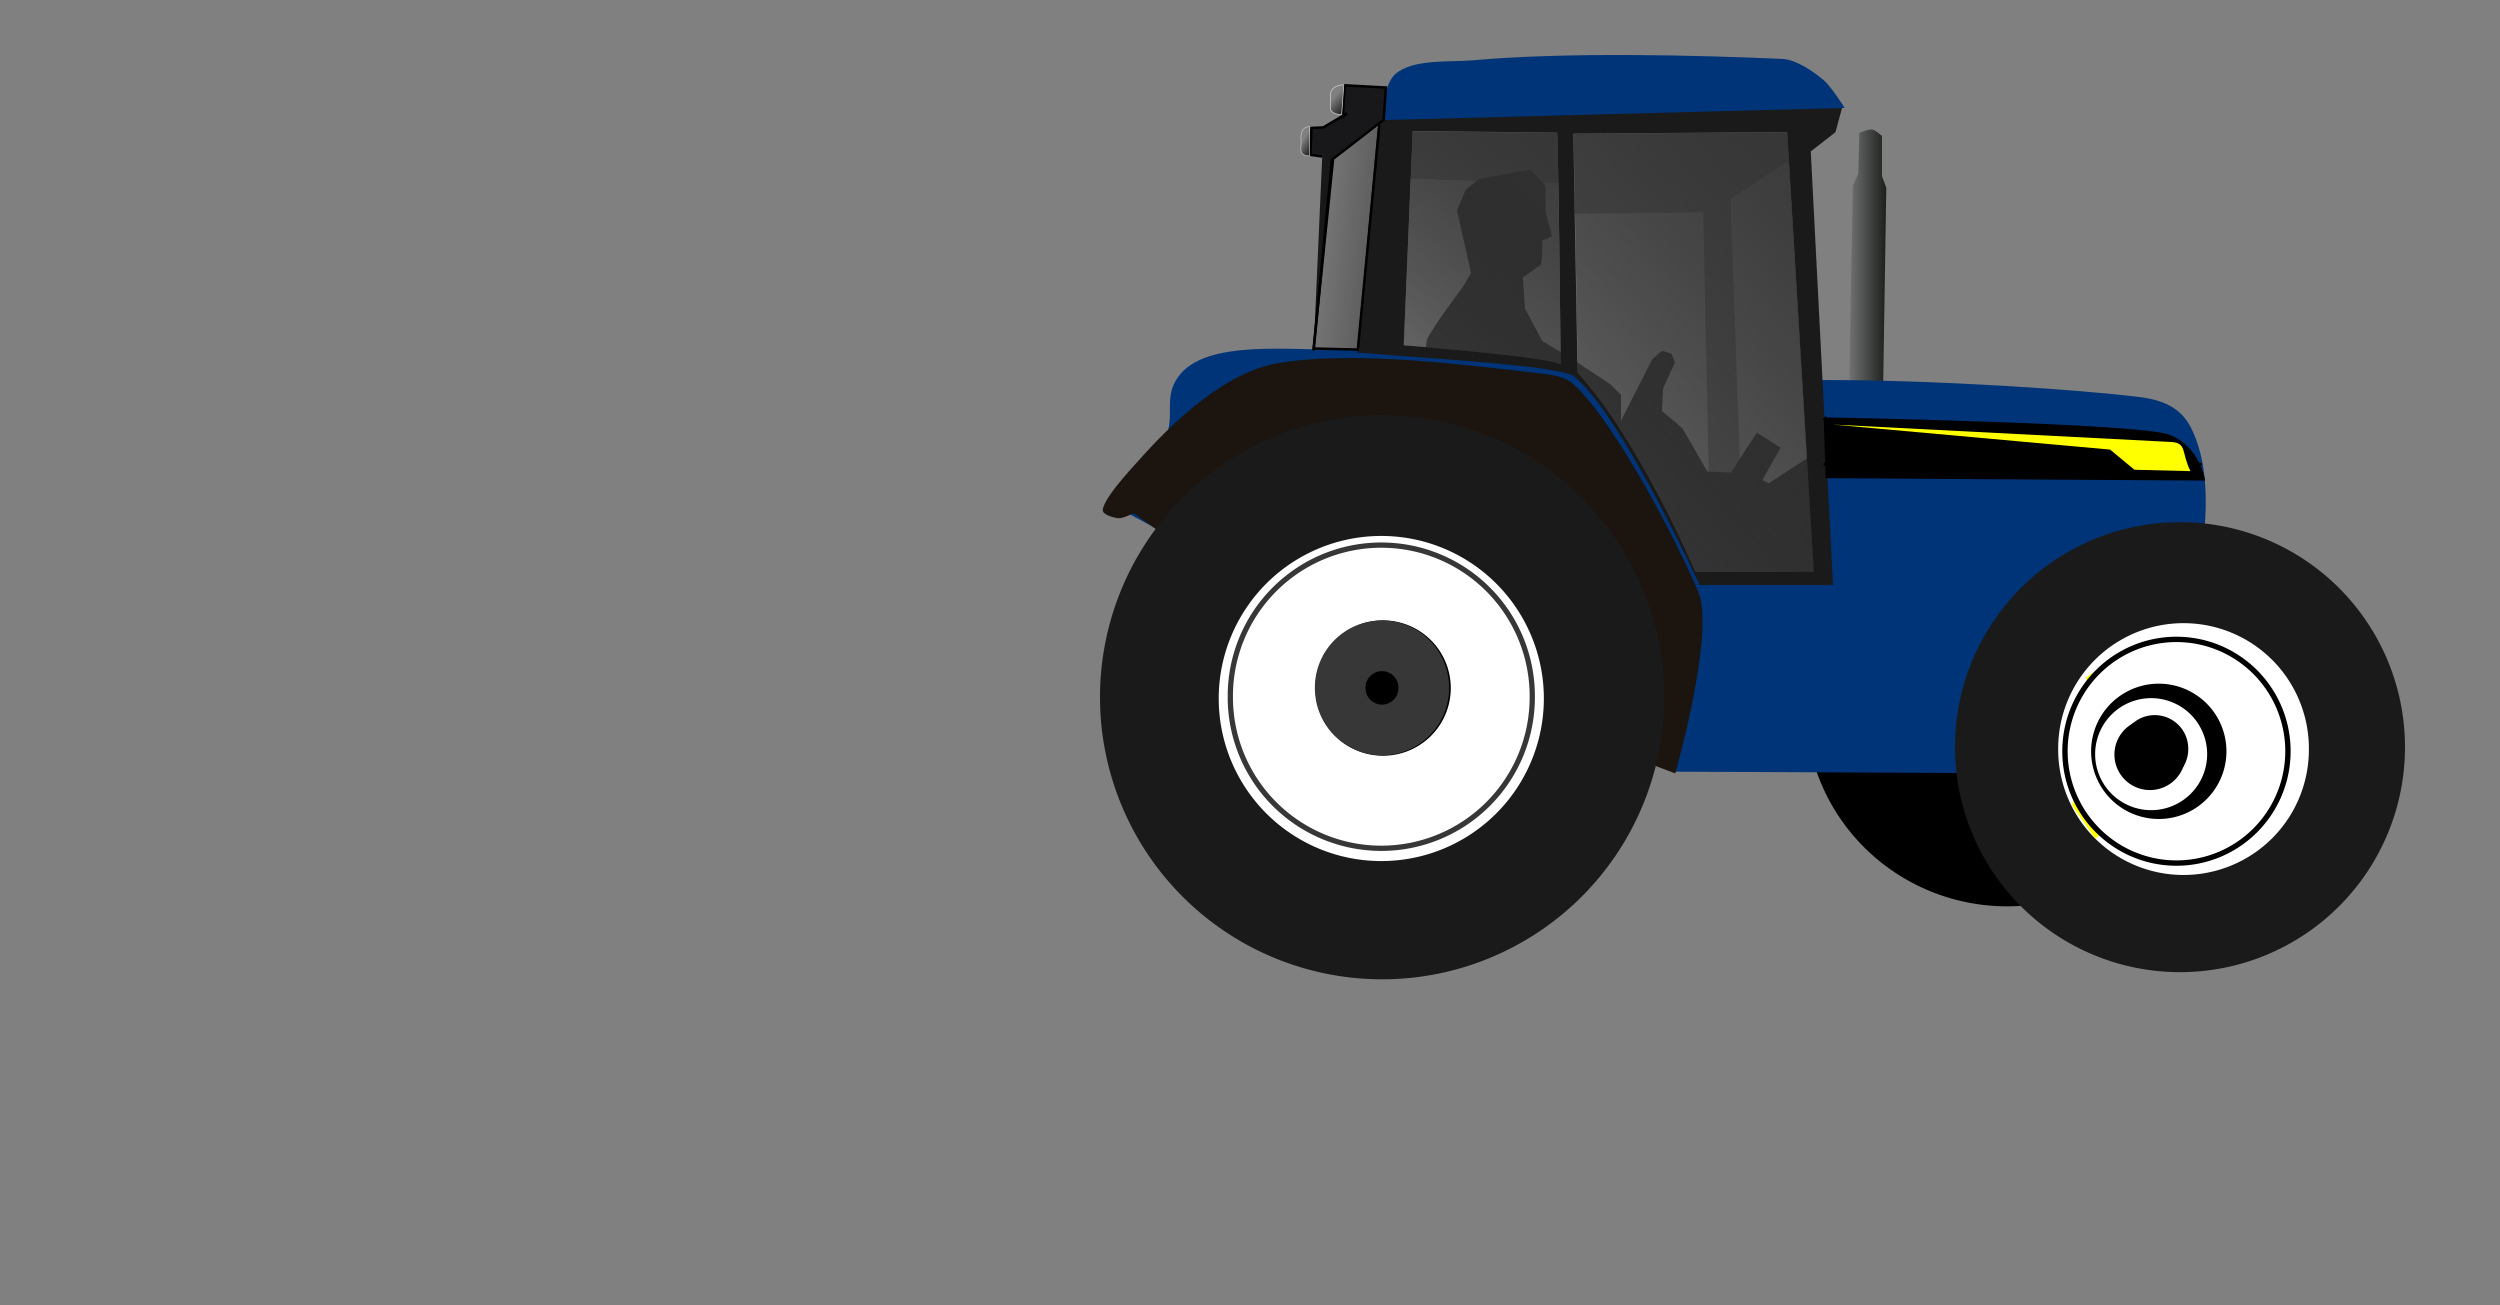 <?xml version="1.0" encoding="UTF-8"?>
<svg width="1000" height="522" xmlns="http://www.w3.org/2000/svg" xmlns:svg="http://www.w3.org/2000/svg" xmlns:xlink="http://www.w3.org/1999/xlink">
 <rect width="100%" height="100%" fill="#808080" stroke="none"/>
 <title>tractor</title>
 <defs>
  <linearGradient id="linearGradient2453">
   <stop id="stop2455" stop-color="#1a1c1a" offset="0"/>
   <stop id="stop2457" stop-color="#c3c6c6" offset="1"/>
  </linearGradient>
  <linearGradient id="linearGradient3224">
   <stop id="stop3226" stop-color="#18181a" offset="0"/>
   <stop id="stop3228" stop-color="#18181a" stop-opacity="0" offset="1"/>
  </linearGradient>
  <linearGradient id="linearGradient3212">
   <stop id="stop3215" stop-color="#1a1a1a" offset="0"/>
   <stop id="stop3217" stop-color="#1a1a1a" stop-opacity="0" offset="1"/>
  </linearGradient>
  <linearGradient id="linearGradient3295">
   <stop id="stop3297" stop-color="#373737" offset="0"/>
   <stop id="stop3299" stop-color="#000000" stop-opacity="0" offset="1"/>
  </linearGradient>
  <linearGradient id="linearGradient3217">
   <stop id="stop3219" stop-color="#000000" offset="0"/>
   <stop id="stop3221" stop-color="#000000" stop-opacity="0" offset="1"/>
  </linearGradient>
  <linearGradient id="linearGradient3201">
   <stop id="stop3203" stop-color="#373737" offset="0"/>
   <stop id="stop3205" stop-color="#000000" stop-opacity="0" offset="1"/>
  </linearGradient>
  <linearGradient id="linearGradient3176">
   <stop id="stop3178" stop-color="#000000" offset="0"/>
   <stop id="stop3180" stop-color="#1b140f" offset="1"/>
  </linearGradient>
  <radialGradient id="radialGradient3182" gradientUnits="userSpaceOnUse" gradientTransform="matrix(0.988 -2.394 1.229 0.507 -573.311 657.821)" cx="182.227" cy="468.336" r="120.472" fx="182.227" fy="468.336" xlink:href="#linearGradient3176"/>
  <linearGradient id="linearGradient3207" x1="0.72" y1="-Infinity" x2="0.106" y2="Infinity" xlink:href="#linearGradient3201"/>
  <linearGradient id="linearGradient3211" x1="0.72" y1="-Infinity" x2="0.106" y2="Infinity" xlink:href="#linearGradient3201"/>
  <linearGradient id="linearGradient3223" x1="2.284" y1="-Infinity" x2="0.127" y2="Infinity" xlink:href="#linearGradient3217"/>
  <linearGradient id="linearGradient3227" x1="2.244" y1="-Infinity" x2="0.106" y2="Infinity" xlink:href="#linearGradient3201"/>
  <linearGradient id="linearGradient3237" x1="1.548" y1="-Infinity" x2="0.127" y2="Infinity" xlink:href="#linearGradient3217"/>
  <linearGradient id="linearGradient3247" x1="-0.228" y1="Infinity" x2="0.828" y2="-Infinity" xlink:href="#linearGradient3217"/>
  <linearGradient id="linearGradient3273" x1="0.901" y1="-0.33" x2="-0.147" y2="1.289" xlink:href="#linearGradient3201"/>
  <linearGradient id="linearGradient3301" x1="0.8" y1="-0.412" x2="-0.182" y2="1.431" xlink:href="#linearGradient3295"/>
  <linearGradient id="linearGradient3219" x1="2.77" y1="1.389" x2="-0.164" y2="0.361" xlink:href="#linearGradient3212"/>
  <linearGradient id="linearGradient3230" x1="0.5" y1="1.206" x2="0.147" y2="0.5" xlink:href="#linearGradient3224"/>
  <linearGradient id="linearGradient3234" x1="0.5" y1="1.226" x2="0.146" y2="0.508" xlink:href="#linearGradient3224"/>
  <linearGradient id="linearGradient2459" x1="1.03" y1="0.414" x2="-0.804" y2="0.413" xlink:href="#linearGradient2453"/>
 </defs>
 <g>
  <title>Layer 1</title>
  <path id="path2451" fill="url(#linearGradient2459)" fill-rule="evenodd" stroke-width="1px" d="m743.3,69.512l-2.157,4.745l-3.02,163.503c0,0 1.003,3.786 2.588,4.745c2.217,1.342 6.433,1.81 8.628,0.432c1.374,-0.863 2.589,-4.746 2.589,-4.746l2.588,-163.071l-1.725,-4.745l0,-15.962c0,0 -2.504,-2.349 -3.883,-2.588c-1.577,-0.273 -5.177,1.294 -5.177,1.294l-0.431,16.393l0,0z"/>
  <g id="layer3">
   <path id="path2396" fill="#000000" stroke-miterlimit="4" stroke-width="0" d="m883.495,282.239a80.638,80.013 0 1 1 -161.275,0a80.638,80.013 0 1 1 161.275,0z"/>
  </g>
  <path id="path3275" fill="#666666" fill-rule="evenodd" stroke-width="1px" d="m560.419,71.401l64.926,1.929l1.285,12.214l54.641,-0.643l2.571,119.565l12.856,0l-4.499,-124.708l25.07,-16.713l0,-20.57l-158.778,1.928l1.928,26.999z"/>
  <path id="path3236" fill="#434345" fill-rule="evenodd" stroke-width="1px" d="m570.738,135.948c1.725,-4.314 14.667,-21.57 14.667,-21.57l3.02,-5.177l-5.608,-25.021l3.451,-8.197l5.177,-4.314l20.708,-3.883l6.039,6.471l0,10.354l2.589,9.922l-3.883,1.726l0,4.746l-0.431,4.745l-4.746,3.451l-2.588,1.726l0.863,12.511l6.902,12.942l10.785,6.471l16.394,10.785l4.314,4.314l0,10.354l12.51,-24.59l3.883,-3.452l3.883,1.295l1.294,3.451l-4.746,10.354l-0.431,9.059l2.588,2.157l5.609,4.745l9.922,17.257l9.491,0.431l10.354,-15.962l9.49,6.04l-7.333,12.942l2.588,1.294l17.256,-11.216l3.451,48.317l-59.102,-0.431l-47.023,-73.771l-52.2,-13.805l0.863,-6.471z"/>
  <path id="path2390" fill="#003478" fill-rule="evenodd" stroke-width="1.051px" d="m592.941,279.085l76.331,29.584l160.498,0.741l47.347,-71.41c0,0 12.086,-41.537 -0.659,-66.798c-4.353,-8.627 -11.914,-11.349 -21.507,-12.505c-22.01,-2.651 -80.063,-6.934 -130.272,-6.686c1.087,17.411 4.328,51.377 4.409,77.869c-16.262,0.775 -43.049,1.236 -49.858,0.905c-11.707,-23.742 -36.173,-71.234 -51.298,-83.264c-22.55,-3.224 -67.78,-8.504 -89.95,-7.739c-20.303,0.7 -55.9,-4.568 -66.803,11.087c-5.976,8.58 -0.867,15.105 -5.136,24.65c-4.196,9.38 -22.827,25.538 -22.827,25.538l39.858,21.434l109.867,56.594z"/>
  <path id="path2400" fill="#1a1a1a" fill-rule="evenodd" stroke-width="0.966px" d="m661.554,24.408c-41.866,-0.079 -85.704,1.614 -98.407,5.219c-8.459,2.4 -11.674,17.169 -11.674,17.169l-8.669,94.245c31.252,2.493 81.677,5.262 86.968,9.618c18.847,15.515 50.032,83.344 50.032,83.344l53.406,0l-8.906,-173.438l9.875,-7.688l2.937,-10.796c0,0 -13.202,-13.068 -18.756,-13.495c-16.54,-1.272 -31.687,-4.13 -56.806,-4.178zm-96.469,28l57.781,0.656c0,0 0.52,8.126 1.438,92.625c-5.781,-2.493 -34.516,-5.1 -62.813,-7.593l3.594,-85.688zm149.719,0.438l10.718,175.906l-47.312,0.062c0,0 -22.496,-52.981 -47.188,-79.75l-1.718,-95.625l85.5,-0.594z"/>
  <path id="path2404" fill="url(#radialGradient3182)" fill-rule="evenodd" stroke-width="1px" d="m441.119,203.697c1.049,-4.811 8.424,-13.019 16.082,-21.443c7.658,-8.424 30.062,-32.46 52.842,-36.76c30.843,-5.821 80.496,1.037 105.684,3.83c4.046,0.448 9.911,1.199 13.019,3.829c14.771,12.5 39.047,56.817 50.544,83.475c6.957,16.129 -9.19,72.753 -9.19,72.753l-76.582,-29.188l-124.064,-63.477l-16.087,-11.476c0,0 -4.086,2.221 -5.971,2.042c-2.159,-0.205 -6.74,-1.466 -6.277,-3.585z"/>
  <path id="path3314" fill="none" fill-rule="evenodd" stroke="#000000" stroke-width="1px" d="m729.435,185.648l151.296,0"/>
  <path id="path3318" fill="#003478" fill-rule="evenodd" stroke-width="1px" d="m551.658,48.071l186.219,-4.901c0,0 -5.419,-8.523 -8.167,-10.89c-4.318,-3.718 -11.187,-8.46 -16.88,-8.712c-36.052,-1.593 -86.667,-2.753 -123.601,0.544c-9.416,0.841 -23.822,-0.663 -31.037,5.445c-4.495,3.806 -6.534,18.513 -6.534,18.513z"/>
  <path id="path2437" fill="#18181a" fill-rule="evenodd" stroke="#000000" stroke-width="1px" d="m525.44,140.262l7.334,-76.358l20.707,-15.962l0.863,-12.942l-16.393,-0.863l-0.863,12.511l1.726,-1.294l-9.491,5.608l-4.746,0.216l-0.431,10.785l4.745,0.647"/>
  <g id="layer4" display="inline">
   <path id="path2392" fill="url(#linearGradient3301)" fill-rule="evenodd" stroke-width="0.919px" d="m561.504,138.154l3.603,-85.684l57.783,0.668c0,0 0.499,8.097 1.417,92.596c-5.781,-2.494 -34.507,-5.087 -62.803,-7.58z"/>
   <path id="path2402" fill="url(#linearGradient3273)" fill-rule="evenodd" stroke-width="1.022px" d="m631.148,149.096l-1.722,-95.614l85.493,-0.58l10.709,175.883l-47.32,0.061c0,0 -22.469,-52.981 -47.16,-79.75z"/>
   <path id="path3210" fill="url(#linearGradient3219)" fill-rule="evenodd" stroke="#000000" stroke-width="1px" d="m533.205,63.904l-7.765,75.496l17.688,0.431l8.628,-89.732"/>
   <path id="path3221" fill="url(#linearGradient3230)" fill-rule="evenodd" stroke="#cccccc" stroke-miterlimit="4" stroke-width="0.3" d="m536.657,45.785c0,0 -4.891,0.321 -4.53,-3.236c0.402,-3.963 -0.246,-3.945 0.216,-5.608c0.863,-3.111 5.177,-3.02 5.177,-3.02l-0.863,11.864z"/>
   <path id="path3232" fill="url(#linearGradient3234)" fill-rule="evenodd" stroke="#cccccc" stroke-miterlimit="4" stroke-width="0.243" d="m523.729,62.311c0,0 -3.619,0.538 -3.384,-3.035c0.263,-3.982 -0.16,-3.964 0.141,-5.635c0.562,-3.126 3.374,-3.034 3.374,-3.034l-0.131,11.705z"/>
  </g>
  <path id="path2383" fill="#1a1a1a" stroke-miterlimit="4" stroke-width="0" d="m665.714,278.864a112.857,112.857 0 1 1 -225.714,0a112.857,112.857 0 1 1 225.714,0z"/>
  <path id="path2387" fill="#1a1a1a" stroke-miterlimit="4" stroke-width="0" d="m962,298.864a90,90 0 1 1 -180,0a90,90 0 1 1 180,0z"/>
  <path id="path3204" fill="#ffffff" stroke-miterlimit="4" stroke-width="0" d="m617.539,279.404a65.022,65.022 0 1 1 -130.045,0a65.022,65.022 0 1 1 130.045,0z"/>
  <path id="path3206" fill="#ffffff" stroke-miterlimit="4" stroke-width="0" d="m923.552,299.627a50.138,50.138 0 1 1 -100.275,0a50.138,50.138 0 1 1 100.275,0z"/>
  <path id="path2403" fill="#000000" stroke-miterlimit="4" stroke-width="0" d="m606.15,278.265a53.633,53.633 0 1 1 -107.266,0a53.633,53.633 0 1 1 107.266,0z"/>
  <path id="path2405" fill="#000000" stroke-miterlimit="4" stroke-width="0" d="m906.746,301.043a40.457,42.165 0 1 1 -80.914,0a40.457,42.165 0 1 1 80.914,0z"/>
  <path id="path2407" fill="#ffff00" fill-rule="evenodd" stroke-width="1px" d="m524.044,227.014c0,0 -0.682,7.515 6.152,7.515c6.833,0 53.299,5.245 53.299,5.245l7.748,-5.462l11.386,21.175l-5.015,4.788l-5.922,48.054l4.104,6.382l-9.112,9.111l-9.111,-4.556l-58.539,-6.149l-8.657,2.732l-9.112,-11.389l7.064,-6.159l6.376,-49.653l-5.692,-9.793l15.031,-11.841l0,0z"/>
  <path id="path3199" fill="none" stroke="url(#linearGradient3207)" stroke-miterlimit="4" stroke-width="2.104" d="m610.479,278.408a57.686,57.686 0 1 1 -115.373,0a57.686,57.686 0 1 1 115.373,0z"/>
  <path id="path3209" fill="#ffffff" stroke="url(#linearGradient3211)" stroke-miterlimit="4" stroke-width="2.104" d="m612.908,278.681a60.389,60.389 0 1 1 -120.777,0a60.389,60.389 0 1 1 120.777,0z"/>
  <path id="path3213" fill="url(#linearGradient3223)" stroke-miterlimit="4" stroke-width="2.104" d="m580.31,275.226a27.063,27.063 0 1 1 -54.126,0a27.063,27.063 0 1 1 54.126,0z"/>
  <path id="path3225" fill="#000000" stroke="url(#linearGradient3227)" stroke-miterlimit="4" stroke-width="20.268" d="m569.497,275.148a16.705,16.705 0 1 1 -33.409,0a16.705,16.705 0 1 1 33.409,0z"/>
  <path id="path3233" fill="#ffff00" fill-rule="evenodd" stroke-width="1px" d="m853.344,267.256l32.434,5.295l9.267,-3.971l9.929,11.253l-8.605,7.281l-5.295,33.758l5.957,10.59l-7.281,8.605l-7.943,-3.971l-37.73,-5.296l-5.957,4.634l-9.267,-13.239l1.986,-6.619l7.281,-39.715l-3.971,-4.633l13.9,-9.929l5.295,5.957l-0,0z"/>
  <path id="path3231" fill="none" stroke="#000000" stroke-miterlimit="4" stroke-width="2.144" d="m912.304,300.855a43.007,43.148 0 1 1 -86.013,0a43.007,43.148 0 1 1 86.013,0z"/>
  <path id="path3229" fill="#ffffff" stroke="#000000" stroke-miterlimit="4" stroke-width="2.144" d="m915.178,300.493a44.595,44.736 0 1 1 -89.19,0a44.595,44.736 0 1 1 89.19,0z"/>
  <path id="path3235" fill="url(#linearGradient3237)" stroke-miterlimit="4" stroke-width="2.104" d="m890.575,300.533a27.063,27.063 0 1 1 -54.126,0a27.063,27.063 0 1 1 54.126,0z"/>
  <path id="path3239" fill="#ffffff" stroke-miterlimit="4" stroke-width="2.104" d="m882.861,301.658a22.402,22.402 0 1 1 -44.805,0a22.402,22.402 0 1 1 44.805,0z"/>
  <path id="path3245" fill="url(#linearGradient3247)" stroke-miterlimit="4" stroke-width="2.104" d="m874.183,301.819a14.206,14.206 0 1 1 -28.413,0a14.206,14.206 0 1 1 28.413,0z"/>
  <path id="path3249" fill="#000000" stroke-miterlimit="4" stroke-width="2.104" d="m875.307,299.569a13.403,13.403 0 1 1 -26.805,0a13.403,13.403 0 1 1 26.805,0z"/>
  <path id="svg_3" fill="#000000" stroke="#000000" stroke-dasharray="null" stroke-linecap="null" stroke-linejoin="null" stroke-width="1px" d="m730,167.455c0,0 0.727,23.315 0.727,23.315c0,0 150.727,0.958 150.727,0.958c0,0 -2,-12.456 -13.455,-17.246c-11.455,-4.791 -138,-7.026 -138,-7.026z"/>
  <path id="svg_7" fill="#ffff00" stroke-dasharray="null" stroke-linecap="null" stroke-linejoin="null" stroke-width="1.051px" d="m853.772,187.898l22.409,0.556c-3.796,-7.51 -1.163,-11.404 -8.082,-11.682l-135.009,-6.954l110.946,10.014l9.735,8.067z"/>
 </g>
</svg>